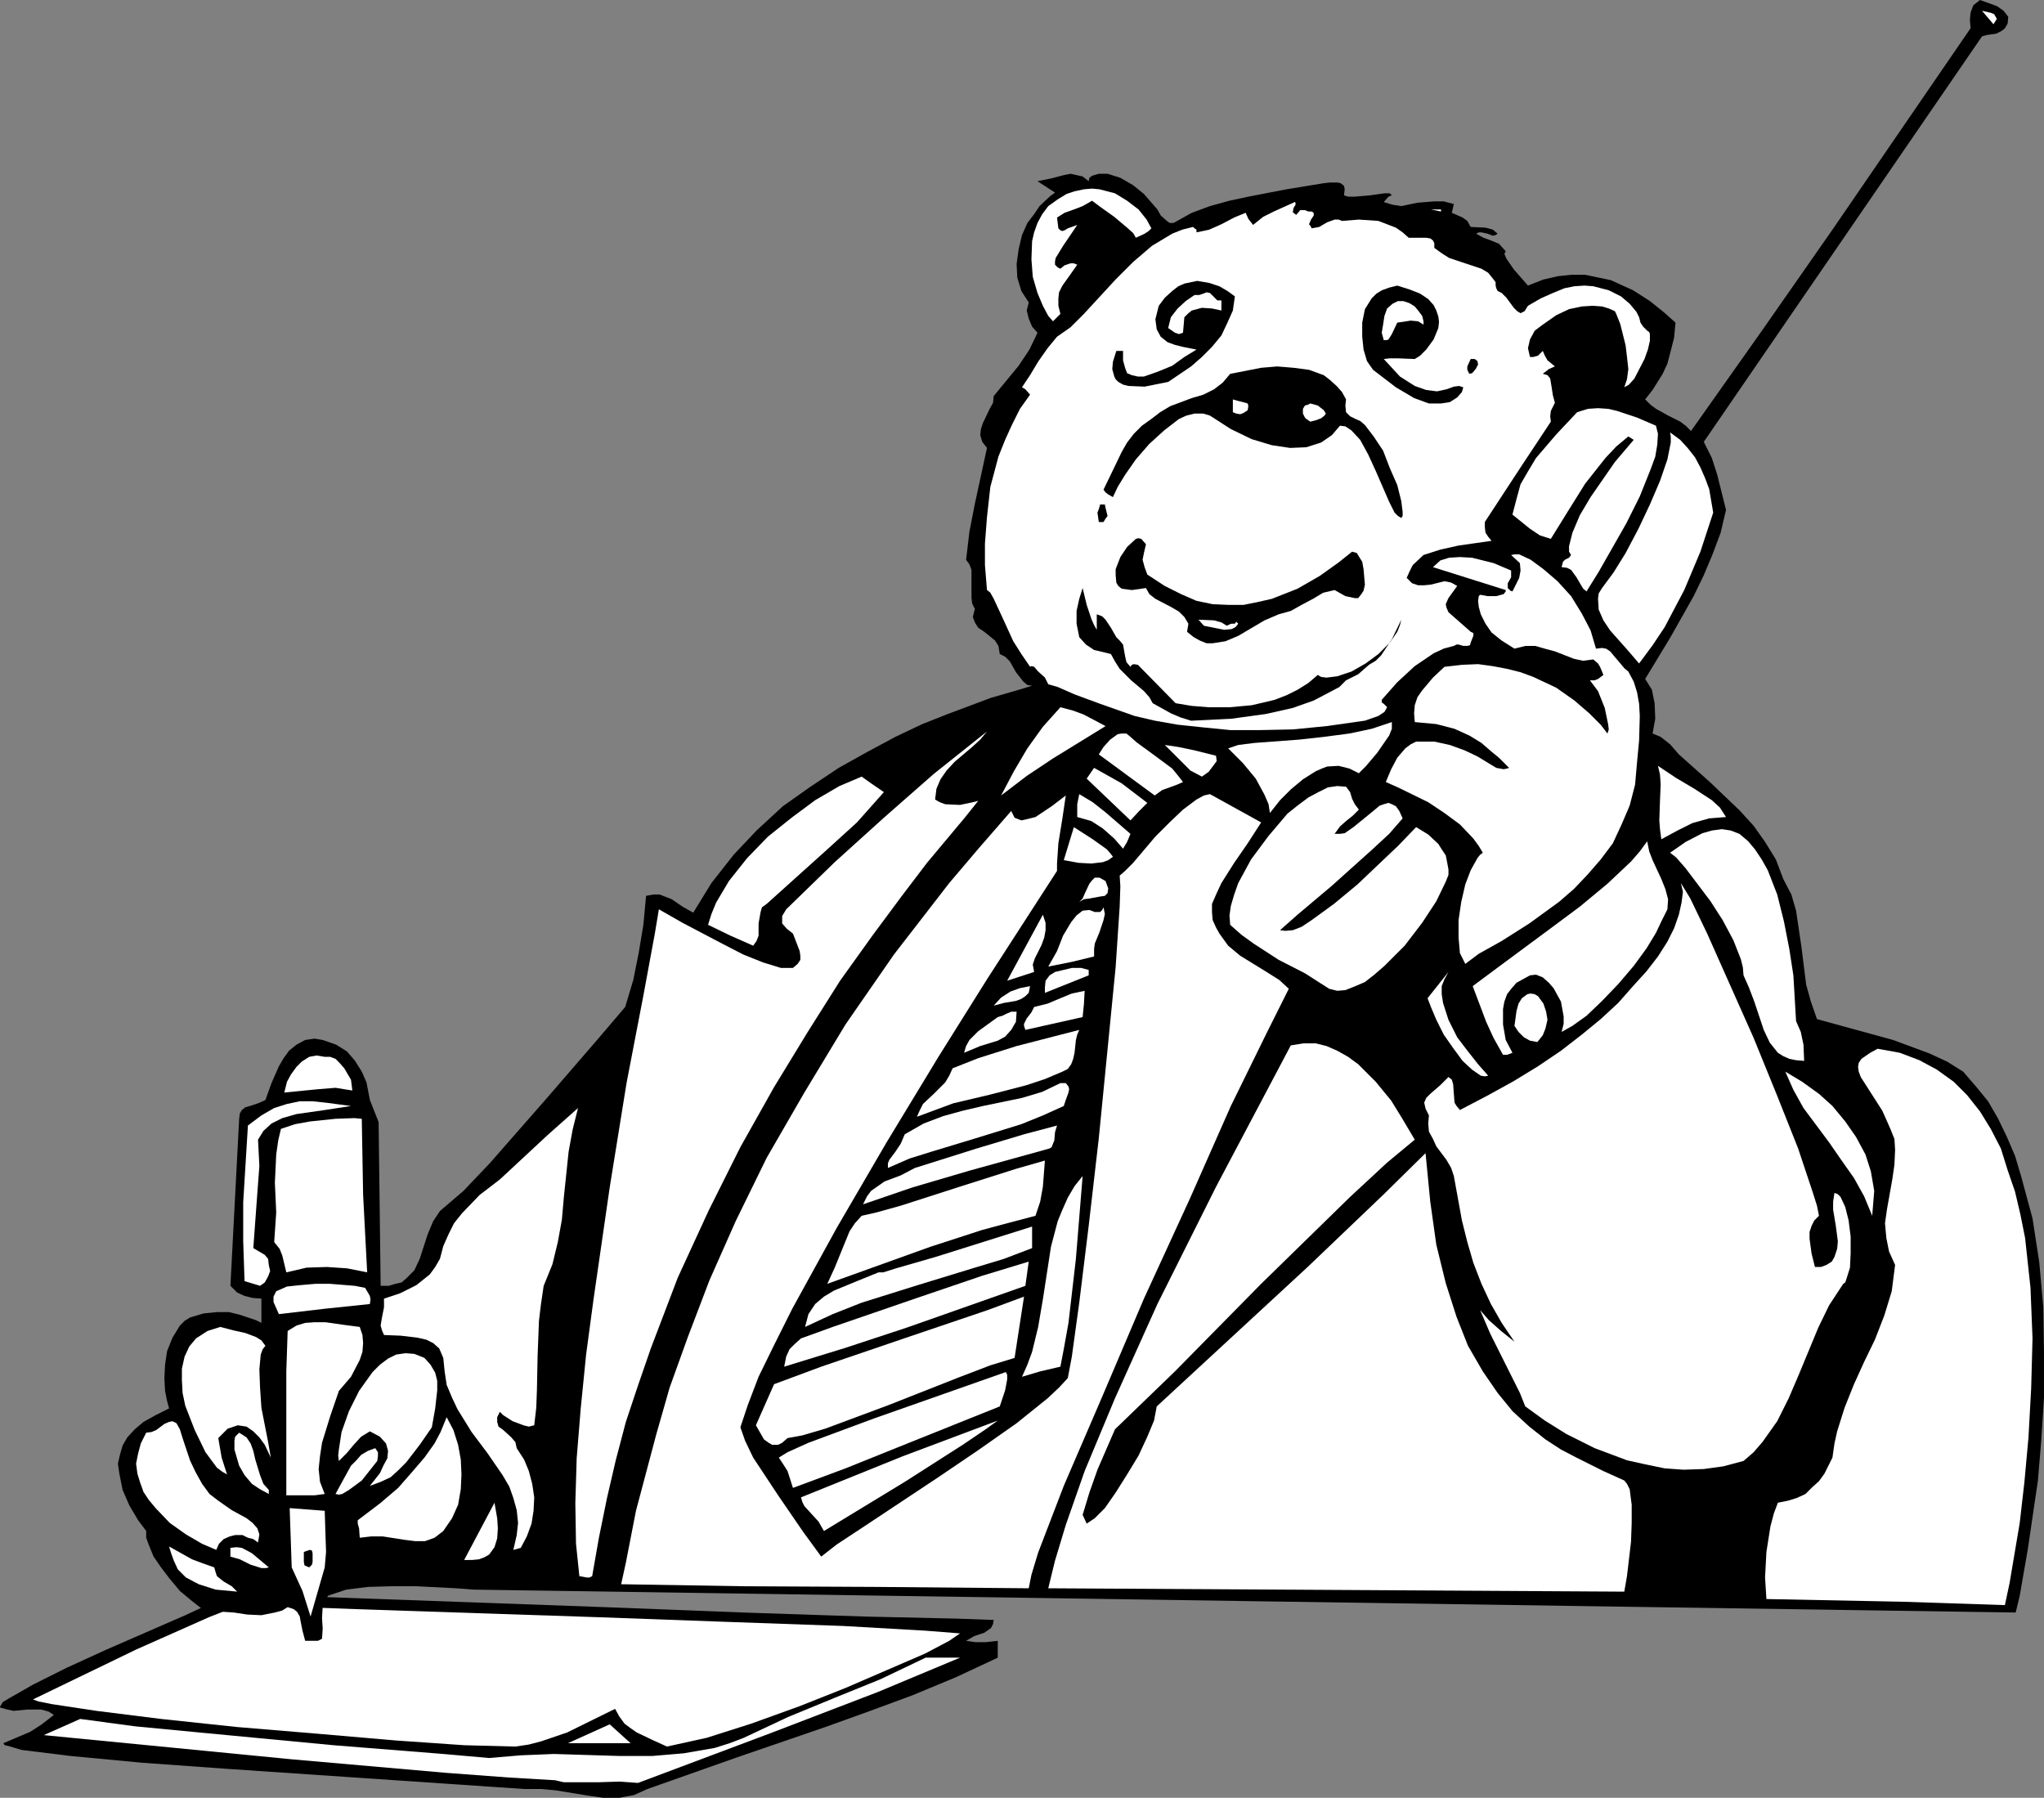 <?xml version="1.0" encoding="UTF-8" standalone="no"?>
<svg
   version="1.0"
   width="129.724mm"
   height="114.09mm"
   id="svg78"
   sodipodi:docname="Business Bear.wmf"
   xmlns:inkscape="http://www.inkscape.org/namespaces/inkscape"
   xmlns:sodipodi="http://sodipodi.sourceforge.net/DTD/sodipodi-0.dtd"
   xmlns="http://www.w3.org/2000/svg"
   xmlns:svg="http://www.w3.org/2000/svg">
  <rect width="100%" height="100%" fill="#808080" stroke="none"/>
  <sodipodi:namedview
     id="namedview78"
     pagecolor="#ffffff"
     bordercolor="#000000"
     borderopacity="0.25"
     inkscape:showpageshadow="2"
     inkscape:pageopacity="0.0"
     inkscape:pagecheckerboard="0"
     inkscape:deskcolor="#d1d1d1"
     inkscape:document-units="mm" />
  <defs
     id="defs1">
    <pattern
       id="WMFhbasepattern"
       patternUnits="userSpaceOnUse"
       width="6"
       height="6"
       x="0"
       y="0" />
  </defs>
  <path
     style="fill:#000000;fill-opacity:1;fill-rule:evenodd;stroke:none"
     d="m 0,409.394 v 0.162 l 1.778,0.485 1.454,0.323 3.394,-0.323 h 3.232 l 1.778,0.485 1.293,0.808 -2.909,2.262 -2.747,1.777 -6.464,2.747 0.323,0.485 0.808,0.162 3.232,0.969 11.797,1.454 17.13,1.616 20.2,1.454 71.427,4.847 h 4.04 l 3.555,0.323 7.918,1.292 3.394,0.485 h 4.04 l 3.394,-0.646 3.232,-1.454 21.493,-7.593 21.17,-7.27 10.342,-3.716 10.504,-3.877 10.504,-4.362 10.019,-4.685 v -4.039 l -2.909,0.323 h -2.424 l -2.262,-0.323 1.939,-1.131 2.424,-0.808 1.616,-1.131 0.485,-0.969 0.162,-0.969 -9.05,-0.323 -21.654,-0.485 -29.25,-0.969 -33.29,-1.292 -89.85,-3.231 -3.878,1.939 -6.949,3.231 -18.907,8.24 -9.534,4.362 -8.08,4.039 -5.656,3.231 -1.616,0.969 z"
     id="path1" />
  <path
     style="fill:#ffffff;fill-opacity:1;fill-rule:evenodd;stroke:none"
     d="m 59.146,384.998 h -0.97 l -1.939,0.485 -6.141,2.423 -17.453,7.755 -24.725,11.955 1.293,0.485 3.232,0.646 10.666,1.616 15.514,1.939 18.261,1.939 19.392,1.616 18.746,1.616 16.322,1.131 12.282,0.323 3.232,-0.485 3.07,-0.808 6.141,-2.1 11.474,-5.655 0.97,1.777 1.293,1.777 1.293,0.969 1.616,1.131 3.717,1.777 3.555,1.616 9.534,-2.1 10.666,-3.393 11.635,-4.201 10.989,-4.362 19.069,-8.24 5.818,-3.07 2.586,-1.777 -8.242,-0.646 -19.715,-1.131 -27.472,-0.969 -31.189,-1.131 -58.176,-1.939 z"
     id="path2" />
  <path
     style="fill:#000000;fill-opacity:1;fill-rule:evenodd;stroke:none"
     d="m 48.965,386.291 -2.909,-2.262 -2.909,-2.423 -2.424,-2.908 -2.101,-2.747 -1.778,-2.585 -1.131,-2.747 -0.646,-1.777 v -1.616 l -1.939,-2.585 -2.101,-3.554 -1.616,-3.716 -0.808,-4.039 -0.323,-2.262 0.485,-2.1 0.646,-2.262 1.131,-1.939 1.778,-1.939 2.101,-1.777 2.909,-1.616 3.232,-1.616 -0.485,-1.777 -0.485,-2.423 -0.162,-3.07 0.162,-3.231 0.485,-3.231 1.293,-3.231 1.778,-2.908 1.131,-1.131 1.293,-0.808 3.232,-0.969 3.232,-0.323 h 2.909 l 2.586,0.646 3.878,1.292 1.293,0.646 v -5.816 l -2.101,-0.162 -1.939,-0.485 -1.778,-0.808 -1.616,-1.616 2.101,-40.067 0.162,-1.292 0.485,-0.808 0.808,-0.646 1.131,-0.323 1.939,-0.646 1.131,-0.485 0.646,-0.323 1.454,-4.039 1.778,-4.039 1.131,-1.939 1.293,-1.777 1.778,-1.454 2.101,-1.131 2.262,-0.323 1.939,0.323 3.232,1.131 2.586,1.616 1.939,2.262 1.616,2.585 1.131,2.585 0.808,4.201 2.101,5.331 0.485,39.259 h 1.939 l 1.616,-0.485 1.454,-0.323 1.131,-0.969 1.939,-1.939 1.293,-2.747 1.939,-5.978 1.293,-3.07 1.616,-2.423 5.656,-4.847 6.302,-6.624 13.736,-15.671 12.282,-14.217 6.464,-7.593 1.939,-6.462 1.293,-6.462 1.131,-6.786 0.646,-6.947 1.778,-0.323 h 1.454 l 2.909,1.131 2.586,1.777 2.586,1.454 4.363,-7.109 5.333,-6.786 5.494,-5.816 6.302,-5.816 6.626,-4.685 6.787,-4.524 6.949,-3.877 6.626,-3.554 6.464,-3.07 6.141,-2.423 10.342,-3.877 7.272,-2.1 2.586,-0.808 -1.131,-0.162 -0.97,-0.808 -1.778,-2.262 -1.454,-2.585 -1.131,-1.131 -1.293,-0.646 -0.323,-1.939 -0.808,-1.292 -2.586,-2.1 -1.454,-0.969 -0.808,-1.292 -0.485,-1.292 0.485,-1.939 -0.646,-1.292 -0.162,-1.454 v -3.393 -3.231 l -0.485,-1.292 -0.808,-1.131 0.808,-6.786 1.293,-6.624 2.909,-13.41 -1.131,-1.454 -0.485,-1.616 0.162,-1.454 0.485,-1.454 1.616,-3.393 0.808,-1.454 0.162,-1.616 5.979,-7.27 2.586,-3.877 1.939,-4.039 -1.293,-1.454 -0.808,-1.939 -0.485,-1.939 0.485,-1.939 -1.778,-2.747 -0.97,-3.231 -0.162,-3.231 0.485,-3.554 0.808,-3.393 1.293,-2.908 1.616,-2.1 1.293,-1.939 2.586,-2.423 1.131,-0.808 -4.202,-2.747 3.232,-0.646 3.07,-0.808 1.616,-0.323 1.454,0.323 1.454,0.323 1.454,1.131 0.162,-0.808 0.646,-0.485 1.616,-0.485 h 2.101 l 3.07,0.969 3.07,1.777 2.586,2.1 2.101,2.423 1.131,1.292 0.808,1.454 1.454,1.292 0.646,0.485 h 0.97 l 4.363,-2.423 4.363,-1.616 4.686,-1.292 4.525,-0.969 9.211,-1.777 8.888,-1.454 1.454,-0.162 h 1.778 l 0.808,0.162 0.808,0.646 0.162,0.808 -0.162,1.454 0.97,0.323 h 1.616 l 3.717,-0.323 3.394,-0.485 h 1.293 l 0.485,0.485 -0.808,0.323 -1.131,1.292 2.101,0.646 2.101,0.323 3.878,-0.808 4.04,-0.323 h 2.262 l 2.424,0.646 -0.485,2.1 2.586,1.131 1.131,0.808 0.808,1.454 3.555,0.162 1.778,0.485 1.131,0.969 -0.485,0.323 -0.646,0.162 -1.293,-0.485 -1.454,-0.323 h -0.646 l -0.646,0.323 1.778,0.969 1.778,0.646 1.939,0.808 1.616,1.777 -0.323,0.646 0.485,1.131 1.778,2.585 3.394,3.877 3.717,-1.454 3.555,-0.808 3.232,-0.323 h 3.232 l 3.07,0.646 3.07,0.646 5.333,2.423 4.04,2.585 3.232,2.585 2.909,2.585 -0.323,3.554 -0.808,3.231 -0.808,3.07 -1.131,2.423 -2.424,3.877 -1.778,2.262 1.293,1.292 1.293,0.969 2.909,1.616 2.909,1.454 1.293,0.969 1.293,1.292 17.13,-24.234 16.806,-24.073 33.128,-48.307 -0.162,-2.1 0.162,-1.616 0.646,-1.777 L 474.942,0 l 4.04,1.454 1.616,1.131 1.131,1.454 -0.162,1.616 -0.646,1.131 -0.808,0.646 -1.293,0.646 -2.262,0.323 -1.131,0.323 -66.741,97.259 1.939,3.877 1.293,4.039 2.101,8.401 -1.293,5.493 -1.939,5.17 -2.101,5.008 -2.424,5.008 -5.656,10.017 -5.979,9.855 1.616,2.585 0.646,3.231 0.162,3.716 -0.646,3.554 1.939,0.808 2.262,1.777 2.101,2.423 7.434,6.624 7.11,6.786 3.394,3.716 2.747,3.877 2.586,4.201 1.778,4.685 1.939,3.716 1.131,3.877 0.646,4.362 0.646,4.362 1.131,9.047 1.131,4.039 1.454,4.201 18.261,5.008 8.726,3.231 4.202,1.939 3.878,2.423 3.07,3.554 2.909,3.554 2.424,4.201 2.101,4.362 1.939,4.524 1.454,4.847 2.747,10.178 1.616,10.501 0.97,10.825 0.162,10.986 v 10.663 l -0.646,10.178 -0.808,9.694 -2.424,16.479 -1.939,11.148 -0.97,4.039 -369.902,-5.493 -4.202,-0.323 -9.534,-0.485 h -5.979 l -5.656,0.162 -5.171,0.646 -4.363,1.454 -0.808,1.292 -0.485,1.292 -0.162,2.747 0.162,2.585 -0.162,2.423 -0.97,0.485 h -1.131 -1.939 l -0.646,-2.423 -0.485,-2.423 -0.162,-0.969 -0.646,-1.131 -0.808,-0.646 -1.454,-0.485 -1.293,0.808 -1.778,0.485 -3.232,0.646 -3.394,-0.162 -3.232,-0.485 z"
     id="path3" />
  <path
     style="fill:#ffffff;fill-opacity:1;fill-rule:evenodd;stroke:none"
     d="m 478.982,4.524 -0.808,1.292 -2.747,-3.231 2.101,0.485 0.808,0.323 z"
     id="path4" />
  <path
     style="fill:#ffffff;fill-opacity:1;fill-rule:evenodd;stroke:none"
     d="m 276.174,54.769 -0.646,0.646 -0.97,0.646 -2.101,0.969 -0.646,-1.131 -1.454,-1.292 -3.07,-2.585 -3.394,-2.423 -1.939,-1.454 -2.262,1.292 -2.101,0.808 -2.262,0.808 -1.778,1.131 0.162,1.292 0.162,1.292 0.485,0.485 0.485,0.162 0.485,-0.162 0.808,-0.485 2.262,-0.808 -3.394,5.008 -1.778,2.908 -0.162,0.808 v 0.808 l 0.646,0.646 0.646,0.323 0.97,-0.808 1.454,-0.485 h 0.808 l 0.808,0.323 -1.939,2.747 -1.616,2.262 -0.808,1.616 -0.162,1.454 v 1.777 l 0.485,1.939 -1.778,1.777 -1.131,-1.292 -1.293,-2.423 -1.293,-3.07 -1.131,-3.877 -0.323,-4.201 0.162,-4.362 0.485,-2.1 0.808,-2.262 1.131,-2.1 1.454,-1.939 2.262,-1.616 2.101,-1.292 1.939,-0.646 2.262,-0.485 1.939,-0.162 1.778,0.162 3.717,0.969 2.909,1.777 2.747,2.1 1.939,2.423 z"
     id="path5" />
  <path
     style="fill:#ffffff;fill-opacity:1;fill-rule:evenodd;stroke:none"
     d="m 310.918,51.538 0.97,-1.131 h 1.131 l 0.808,0.323 h 0.808 l 0.485,0.323 v 0.646 l -0.646,0.969 -0.485,1.131 0.323,0.323 0.323,0.646 1.778,-0.323 1.939,-1.131 1.778,-0.646 h 0.97 l 0.808,0.323 4.04,-0.323 4.686,0.323 2.101,0.808 2.101,0.808 1.616,1.131 1.454,1.292 h 4.202 l 0.97,0.162 0.646,0.485 0.323,0.646 v 1.131 l 1.778,1.292 1.778,1.131 3.878,1.292 3.878,1.292 1.616,0.969 1.293,1.616 0.485,0.646 v 0.808 l 0.162,0.646 0.323,0.646 0.97,0.485 1.131,1.131 1.778,2.423 0.808,0.808 0.808,0.485 0.97,-0.485 0.808,-1.292 3.07,-1.777 2.909,-1.292 2.747,-1.131 2.424,-0.485 2.424,-0.162 2.101,0.162 3.717,0.969 2.909,1.454 2.101,1.777 1.616,1.939 0.646,1.292 0.323,1.292 0.646,0.969 0.97,0.969 0.485,0.323 0.162,0.485 v 1.616 l -0.485,2.1 -0.808,2.262 -2.424,4.685 -1.293,1.454 -1.131,0.646 0.646,-1.939 0.323,-2.423 -0.323,-2.908 -0.323,-2.747 -1.293,-5.17 -0.97,-2.423 -0.323,-0.646 -1.454,-0.646 -1.616,-0.485 -2.262,-0.162 -2.586,0.162 -3.07,0.646 -3.07,1.454 -3.232,2.262 -1.939,1.454 -1.131,2.1 -0.485,2.1 0.485,2.1 h 0.808 l 1.131,-0.323 1.131,-1.131 0.485,1.131 0.646,1.131 1.778,1.454 -1.454,0.646 -1.454,1.131 1.131,0.323 0.646,0.808 0.323,1.939 0.323,2.1 0.485,1.777 -0.97,1.939 -0.162,1.292 0.162,1.292 -7.272,10.986 -8.565,13.086 v 1.292 l 0.162,1.292 0.646,0.969 0.808,0.969 -7.918,1.131 -4.363,0.969 -4.04,1.292 -2.586,2.423 -0.808,1.616 -0.646,1.454 1.293,1.292 1.454,0.485 h 1.454 l 1.616,-0.162 3.232,-0.808 1.616,0.323 1.454,0.808 -2.101,2.908 -0.646,1.454 0.162,0.808 0.485,1.131 5.333,4.685 0.646,0.323 v 0.646 l -0.646,1.616 -0.162,0.646 -0.646,0.162 h -0.97 l -1.131,-0.323 h -0.485 l -0.646,0.323 -2.424,0.646 -2.424,1.131 -4.525,3.07 -4.202,3.877 -3.717,4.201 v 0.646 l 0.485,0.323 0.808,0.808 -0.646,1.131 -1.454,0.969 -3.232,1.131 -9.05,1.292 -8.242,0.808 -7.757,0.162 h -7.272 l -6.464,-0.646 -6.141,-0.646 -5.494,-0.969 -4.848,-1.131 -8.242,-2.908 -6.141,-2.262 -4.04,-1.777 -2.262,-0.646 -0.808,-1.616 -1.616,-1.454 -0.97,-1.131 -0.646,-0.162 -0.323,0.162 -2.101,-3.07 -1.939,-3.07 -2.586,-5.655 -2.101,-4.524 -0.808,-1.454 -0.808,-0.646 -0.485,-5.978 v -5.17 l 0.485,-6.301 0.808,-7.27 1.939,-7.27 1.616,-4.039 1.616,-3.554 1.939,-3.877 2.424,-3.393 -1.131,-1.292 -0.808,-0.485 1.939,-2.908 1.939,-3.231 2.262,-3.231 2.262,-2.747 3.232,-2.262 3.232,-3.231 7.595,-8.24 4.202,-4.201 4.525,-3.877 2.424,-1.454 2.424,-1.454 2.424,-0.969 2.586,-0.646 0.323,0.323 0.485,0.323 v 0.646 l 1.616,-0.323 1.454,-0.323 2.909,-1.292 3.07,-1.616 2.747,-1.131 0.646,1.454 1.131,1.454 2.424,-1.939 2.586,-1.292 5.01,-2.262 0.162,0.162 v 0.485 l -0.485,0.808 -0.162,0.969 0.162,0.162 z"
     id="path6" />
  <path
     style="fill:#ffffff;fill-opacity:1;fill-rule:evenodd;stroke:none"
     d="m 345.662,50.73 -2.424,-0.485 h 2.424 z"
     id="path7" />
  <path
     style="fill:#000000;fill-opacity:1;fill-rule:evenodd;stroke:none"
     d="m 296.212,71.087 -0.485,3.393 -1.293,2.908 -1.454,3.07 -2.262,2.747 -2.424,2.423 -2.586,2.262 -5.494,3.716 -5.656,1.131 -3.878,-0.162 -1.293,-0.323 -1.131,-0.646 -0.646,-0.646 -0.323,-0.646 -0.485,-1.777 0.162,-1.777 0.808,-2.585 h 1.616 v 2.262 l 0.485,1.777 0.485,1.292 1.131,0.485 1.454,0.323 h 1.454 l 3.232,-1.131 3.555,-1.454 2.909,-2.1 2.909,-1.777 -3.232,-0.646 -1.939,-0.485 -1.778,-0.646 -1.616,-1.292 -0.97,-1.777 -0.323,-2.423 0.808,-3.231 1.454,-1.939 1.778,-1.616 1.454,-1.131 1.454,-0.646 3.07,-0.646 2.909,0.485 2.424,0.808 1.939,1.131 z"
     id="path8" />
  <path
     style="fill:#000000;fill-opacity:1;fill-rule:evenodd;stroke:none"
     d="m 339.36,86.112 -4.04,-0.162 h -1.939 l -1.454,0.162 3.878,4.201 3.555,2.262 2.747,0.969 2.586,0.323 2.262,-0.485 1.778,-0.646 1.293,-0.162 0.97,0.323 -0.323,1.131 -1.131,1.292 -1.778,1.131 -2.101,0.323 h -2.909 l -3.555,-1.292 -4.363,-2.585 -5.494,-4.201 -1.454,-2.1 -0.808,-2.747 -0.323,-3.07 v -3.393 l 0.646,-3.231 1.616,-2.585 1.131,-1.131 1.293,-0.808 1.778,-0.646 1.939,-0.485 3.07,0.969 2.424,0.969 1.939,1.292 1.293,1.454 0.646,1.292 0.485,1.454 0.162,1.292 -0.162,1.454 -1.131,2.747 -1.778,2.423 -1.454,1.454 z"
     id="path9" />
  <path
     style="fill:#ffffff;fill-opacity:1;fill-rule:evenodd;stroke:none"
     d="m 292.98,72.056 v 2.423 l -2.262,-0.485 -2.424,-0.162 -2.424,0.646 -0.808,0.646 -0.97,0.969 -0.323,3.716 -0.97,0.323 -0.97,-0.323 -1.616,-1.131 0.323,-1.292 0.323,-1.292 1.616,-2.1 1.939,-1.777 2.101,-1.454 h 1.131 l 0.97,-0.323 0.808,-0.323 0.808,0.162 1.131,1.131 0.646,0.646 z"
     id="path10" />
  <path
     style="fill:#ffffff;fill-opacity:1;fill-rule:evenodd;stroke:none"
     d="m 341.46,77.064 v 0.808 l -1.293,-0.808 -1.778,-0.162 -3.232,0.485 -1.293,2.747 -0.808,1.292 -0.485,0.162 h -0.646 l -0.485,-1.777 0.323,-1.939 0.323,-2.1 0.646,-1.777 1.293,-1.131 1.293,-0.646 h 1.293 l 1.454,0.485 1.293,0.808 0.808,0.969 0.97,1.292 z"
     id="path11" />
  <path
     style="fill:#000000;fill-opacity:1;fill-rule:evenodd;stroke:none"
     d="m 354.065,88.374 -0.646,0.808 -0.323,0.323 -0.646,0.162 -0.485,-0.969 v -0.808 l 0.808,-1.777 h 0.97 l 0.646,0.485 0.162,0.808 z"
     id="path12" />
  <path
     style="fill:#000000;fill-opacity:1;fill-rule:evenodd;stroke:none"
     d="m 322.876,95.805 -0.162,1.454 0.162,1.616 0.97,0.969 1.293,0.646 1.131,0.485 1.131,0.969 2.101,2.747 2.262,3.393 1.616,4.201 1.778,4.039 0.97,3.877 0.323,2.585 v 0.969 l -0.323,0.485 -0.808,-0.485 -0.808,-0.808 -1.293,-2.585 -3.232,-7.432 -1.778,-3.877 -1.939,-3.554 -2.101,-2.262 -1.454,-0.969 -1.293,-0.162 -1.939,2.262 -2.586,1.777 -3.555,1.131 -3.878,0.162 -4.363,-0.646 -4.848,-1.454 -5.01,-2.423 -5.01,-3.231 -1.616,-0.485 h -2.101 l -1.939,0.485 -1.778,0.808 -3.555,2.747 -3.555,3.231 -3.232,3.716 -2.586,3.716 -1.778,2.908 -1.131,2.423 -1.131,-0.646 -0.646,-0.485 -0.485,-0.646 4.363,-9.047 1.293,-2.262 1.616,-2.1 1.939,-1.939 2.262,-1.616 2.101,-1.616 2.424,-1.454 5.171,-1.939 2.747,-0.808 2.586,-1.292 2.101,-1.616 1.778,-2.1 7.434,-1.454 3.878,-0.323 3.878,0.323 3.717,0.485 3.555,1.292 1.454,1.131 1.616,1.454 1.293,1.454 z"
     id="path13" />
  <path
     style="fill:#ffffff;fill-opacity:1;fill-rule:evenodd;stroke:none"
     d="m 299.283,98.39 -0.97,0.646 -0.808,0.323 -0.97,-0.162 -0.808,-0.323 v -3.07 l 1.131,0.323 1.293,0.323 1.131,0.323 0.162,0.646 z"
     id="path14" />
  <path
     style="fill:#ffffff;fill-opacity:1;fill-rule:evenodd;stroke:none"
     d="m 317.544,98.39 0.485,0.808 -0.323,0.485 -0.808,0.646 -1.293,0.485 -1.293,0.323 -0.97,-0.646 -0.323,-0.323 -0.485,-0.969 v -1.131 l 0.485,-0.808 0.646,-0.162 0.646,-0.323 1.778,0.485 z"
     id="path15" />
  <path
     style="fill:#ffffff;fill-opacity:1;fill-rule:evenodd;stroke:none"
     d="m 397.212,102.106 0.485,1.939 -0.162,2.585 -0.485,2.908 -1.131,3.07 -2.586,6.462 -3.232,6.462 -6.626,11.632 -2.909,4.685 -0.808,-0.646 -0.485,-0.808 -1.131,-1.939 -1.293,-1.777 -0.97,-0.485 -1.293,-0.162 0.323,-1.292 0.485,-0.485 0.97,-0.485 0.485,-0.646 -0.485,-0.808 v -1.292 l 0.808,-3.231 1.778,-4.201 2.586,-4.362 5.818,-8.401 4.525,-5.331 -1.293,-0.808 -2.909,2.423 -2.586,2.747 -4.848,6.139 -4.04,6.462 -4.202,6.786 -2.586,-0.808 -2.424,-1.616 -4.202,-3.393 0.97,-3.716 0.97,-3.554 1.778,-3.07 1.939,-3.231 4.848,-5.655 5.01,-5.331 2.586,-0.808 2.424,-0.162 2.424,0.162 2.101,0.485 4.848,1.616 z"
     id="path16" />
  <path
     style="fill:#ffffff;fill-opacity:1;fill-rule:evenodd;stroke:none"
     d="m 410.948,122.947 -3.07,9.371 -3.878,9.209 -4.686,8.886 -2.909,4.362 -3.232,4.362 -3.07,-3.554 -3.878,-4.362 -1.616,-2.423 -1.131,-2.585 -0.162,-2.585 0.162,-1.292 0.808,-1.292 2.747,-3.716 2.909,-4.685 3.07,-5.816 2.747,-5.816 2.424,-5.655 1.778,-5.17 0.808,-4.039 v -1.454 l -0.162,-0.969 2.424,1.777 1.778,1.939 1.778,2.262 1.293,2.423 1.131,2.585 0.97,2.585 z"
     id="path17" />
  <path
     style="fill:#000000;fill-opacity:1;fill-rule:evenodd;stroke:none"
     d="m 265.67,123.755 -0.485,0.646 -0.485,0.808 h -1.131 l -0.323,-2.262 0.323,-0.808 0.323,-1.131 h 1.131 l 0.162,0.808 z"
     id="path18" />
  <path
     style="fill:#000000;fill-opacity:1;fill-rule:evenodd;stroke:none"
     d="m 274.881,130.541 -0.485,2.1 -0.323,1.616 0.485,1.777 0.646,1.777 4.202,2.747 3.878,1.939 3.717,1.616 3.878,0.808 3.717,0.162 h 3.717 l 3.232,-0.646 3.555,-0.808 6.141,-2.423 5.333,-3.07 4.525,-3.231 3.232,-2.585 1.131,0.323 0.485,0.808 0.808,1.292 0.323,1.777 0.323,3.716 -0.323,1.454 -0.646,0.969 -0.646,0.808 h -0.808 l -2.262,-0.485 -2.586,-1.454 -2.747,0.646 -2.424,1.454 -2.747,1.454 -2.586,1.454 -2.909,0.808 -3.394,1.454 -6.302,3.716 -3.07,1.292 -3.07,0.485 h -1.454 l -1.616,-0.646 -1.454,-0.808 -1.616,-1.292 0.323,-1.939 -0.97,-1.616 -1.293,-1.292 -1.939,-1.131 -3.717,-1.939 -1.454,-1.131 -0.808,-1.454 -1.131,0.162 -2.262,0.323 -2.424,-0.323 -0.808,-0.646 -0.485,-0.808 -0.162,-1.777 v -1.454 l 1.131,-2.908 1.616,-2.423 2.101,-1.939 0.646,-0.162 0.646,0.162 z"
     id="path19" />
  <path
     style="fill:#ffffff;fill-opacity:1;fill-rule:evenodd;stroke:none"
     d="m 382.83,155.583 1.454,-0.162 0.97,0.162 0.97,0.646 0.808,0.969 1.778,2.1 0.808,0.969 0.97,0.808 1.293,2.423 0.808,2.585 0.485,2.747 0.162,2.908 -0.162,5.816 -0.485,5.17 -0.485,5.493 -1.293,5.008 -1.939,4.524 -2.101,4.524 -2.909,3.877 -3.232,3.716 -3.232,3.393 -3.555,3.07 -7.11,5.17 -6.626,4.201 -5.494,3.07 -3.232,2.423 -0.646,-1.292 -0.646,-1.292 -0.323,-3.716 v -4.201 l 0.646,-4.362 0.97,-4.201 1.293,-3.393 1.616,-2.908 0.646,-0.808 0.646,-0.485 -0.97,-1.616 -1.293,-1.777 -3.232,-3.393 -3.717,-2.747 -3.878,-2.585 -7.272,-3.554 -2.909,-1.292 1.293,-3.07 1.454,-2.747 1.939,-2.262 1.293,-0.969 1.293,-0.646 h 4.363 l 3.717,0.808 3.555,1.292 3.07,1.454 4.525,2.747 1.778,0.323 0.808,-0.162 0.485,-0.162 -2.424,-2.423 -1.778,-1.454 -2.424,-2.1 -2.909,-1.777 -3.555,-1.616 -4.363,-1.131 -5.171,-0.485 -0.162,-2.1 0.162,-1.939 0.646,-1.939 1.131,-1.616 2.586,-3.07 2.747,-2.585 4.202,-0.485 3.878,-0.162 3.555,0.485 3.394,0.646 3.232,0.808 3.07,1.131 5.494,2.585 4.363,3.07 3.555,3.07 2.747,2.747 1.616,2.1 0.323,-0.969 -0.162,-1.292 -0.808,-3.877 -1.616,-4.039 -1.939,-2.585 h 1.131 l 0.808,-0.323 1.293,-0.969 -0.323,-0.808 -0.485,-1.131 -0.485,-0.808 -1.131,-0.969 -2.424,0.323 -2.262,-0.485 -4.525,-1.777 -2.424,-0.646 -2.262,-0.646 h -2.424 l -2.586,0.646 -3.07,-1.939 -2.424,-1.939 -1.454,-2.1 -1.131,-2.262 -0.485,-1.777 -0.162,-1.454 0.162,-1.131 0.323,-0.323 1.778,0.323 h 2.101 l 1.778,-0.485 0.485,-0.646 v -0.323 l -17.453,-5.493 1.778,-1.616 2.101,-0.646 2.586,-0.162 2.909,0.162 5.171,1.292 4.202,1.777 v 1.616 l -0.808,1.454 v 1.131 l 0.646,0.646 0.485,0.162 1.616,-3.231 0.323,-1.777 -0.162,-1.777 -2.101,-1.939 0.808,-0.162 h 1.131 l 2.747,1.292 3.07,2.262 3.394,2.908 3.232,3.554 2.586,4.201 2.101,4.039 z"
     id="path20" />
  <path
     style="fill:#000000;fill-opacity:1;fill-rule:evenodd;stroke:none"
     d="m 263.084,151.059 v -3.716 l 1.293,0.485 0.808,0.808 1.293,1.939 1.293,2.262 0.808,0.808 0.808,0.969 0.485,2.747 0.323,1.454 0.97,1.131 0.323,-0.485 0.485,-0.162 0.97,0.162 9.05,9.209 3.878,0.646 4.04,0.323 h 5.01 l 5.333,-0.485 5.494,-1.292 2.909,-1.131 2.586,-1.292 2.586,-1.616 2.262,-1.939 0.808,0.485 1.293,0.162 2.586,-0.323 3.394,-1.131 3.394,-1.939 3.07,-2.262 2.747,-2.747 1.778,-2.585 0.646,-1.616 0.323,-1.292 -2.262,4.685 -2.586,3.877 -1.293,1.292 -1.616,0.969 -2.586,2.262 -2.909,1.454 -1.616,1.616 -2.747,1.454 -3.394,1.777 -5.01,1.777 -6.464,1.454 -8.242,1.131 -9.696,0.485 -2.586,-0.808 -2.262,-0.969 -4.363,-2.423 -0.808,-1.454 -1.293,-1.454 -3.07,-2.585 -2.747,-2.747 -1.131,-1.777 -0.97,-1.777 -1.939,-0.485 -2.101,-0.485 -1.939,-1.292 -1.616,-1.777 -0.646,-3.231 v -3.07 l 0.646,-2.908 0.808,-2.585 0.97,4.039 1.131,3.393 0.646,1.454 z"
     id="path21" />
  <path
     style="fill:#ffffff;fill-opacity:1;fill-rule:evenodd;stroke:none"
     d="m 294.273,150.09 0.646,-0.323 0.485,-0.162 h 0.808 l 0.323,-0.485 0.485,0.485 -0.646,0.808 -0.97,0.485 -1.778,0.162 -4.848,-0.969 -1.293,-1.454 3.717,0.162 1.778,0.485 z"
     id="path22" />
  <path
     style="fill:#ffffff;fill-opacity:1;fill-rule:evenodd;stroke:none"
     d="m 265.185,174.162 -12.605,7.755 -6.302,4.201 -6.141,4.685 3.07,-5.816 3.232,-5.493 3.717,-5.17 4.202,-4.685 3.07,0.808 2.586,0.969 z"
     id="path23" />
  <path
     style="fill:#ffffff;fill-opacity:1;fill-rule:evenodd;stroke:none"
     d="m 325.947,185.471 -2.262,-1.131 -2.586,-0.646 -2.747,0.162 -1.293,0.485 -1.454,0.646 -3.07,1.939 -2.909,2.423 -2.586,2.585 -2.424,3.07 -0.323,-2.1 -0.97,-2.262 -2.101,-3.877 -3.07,-3.716 -3.555,-3.554 2.424,-0.808 3.878,-0.485 10.827,-0.808 5.818,-0.646 6.141,-0.808 5.333,-1.131 4.848,-1.616 v 1.616 l -0.646,1.616 -2.909,4.201 -2.747,3.231 z"
     id="path24" />
  <path
     style="fill:#ffffff;fill-opacity:1;fill-rule:evenodd;stroke:none"
     d="m 224.301,191.772 1.131,0.646 1.293,0.485 3.555,0.162 3.07,-0.646 1.293,-0.323 -3.232,4.039 -9.05,10.825 -6.141,8.078 -6.949,9.37 -7.757,10.825 -7.757,12.279 -8.08,13.248 -8.08,14.379 -7.595,15.187 -7.434,16.156 -6.464,16.964 -3.07,8.886 -2.909,8.724 -2.424,9.209 -2.101,9.047 -1.939,9.532 -1.616,9.209 -0.646,0.323 h -0.646 l -1.778,-0.323 -0.808,-7.755 -0.162,-9.694 0.323,-10.825 0.97,-11.955 1.293,-12.925 1.778,-13.248 3.878,-26.819 4.04,-25.042 4.04,-21.003 2.747,-14.864 0.97,-5.816 5.656,3.231 9.534,5.008 5.01,2.585 4.848,1.939 4.202,1.292 h 1.616 1.293 l 1.131,-0.969 0.646,-0.969 v -0.969 l -0.162,-1.131 -1.616,-4.201 -1.454,-1.131 -1.131,-1.292 v -1.777 l 0.97,-1.616 11.635,-11.309 11.797,-10.663 11.958,-10.501 12.766,-10.178 -1.616,1.939 -1.939,1.777 -4.202,3.554 -1.939,2.1 -1.454,2.1 -0.97,2.262 z"
     id="path25" />
  <path
     style="fill:#ffffff;fill-opacity:1;fill-rule:evenodd;stroke:none"
     d="m 283.769,187.572 -1.454,0.646 -1.778,0.646 -1.778,0.646 -1.778,1.292 -13.413,-9.855 1.131,-1.777 1.616,-1.777 1.778,-1.292 0.97,-0.162 h 1.131 l 0.97,0.808 1.454,1.292 4.202,3.07 4.363,3.231 1.454,1.777 z"
     id="path26" />
  <path
     style="fill:#ffffff;fill-opacity:1;fill-rule:evenodd;stroke:none"
     d="m 291.688,181.271 0.162,1.292 -0.97,1.292 -0.97,1.292 -1.616,1.131 -2.747,-1.454 -2.262,-2.262 -3.878,-3.877 3.232,0.485 3.878,0.808 z"
     id="path27" />
  <path
     style="fill:#ffffff;fill-opacity:1;fill-rule:evenodd;stroke:none"
     d="m 414.019,195.973 -4.04,0.323 -4.04,1.131 -3.555,1.777 -3.878,2.1 -0.323,-2.423 -0.162,-2.1 0.162,-4.685 0.162,-4.039 -0.162,-2.262 -0.485,-2.1 4.363,2.908 4.363,2.585 4.202,2.747 1.939,1.777 z"
     id="path28" />
  <path
     style="fill:#ffffff;fill-opacity:1;fill-rule:evenodd;stroke:none"
     d="m 275.204,192.58 -1.939,1.939 -2.101,2.262 -10.504,-10.017 1.778,-2.585 6.626,3.716 z"
     id="path29" />
  <path
     style="fill:#ffffff;fill-opacity:1;fill-rule:evenodd;stroke:none"
     d="m 212.019,189.995 -6.464,7.27 -7.11,6.462 -14.544,13.086 -1.131,0.808 -0.323,1.131 -0.485,2.747 v 2.908 l -0.485,1.292 -0.808,1.131 -5.494,-2.423 -5.333,-2.585 0.808,-2.585 1.131,-2.747 3.07,-5.17 4.363,-5.493 5.01,-5.17 5.656,-4.524 5.656,-4.201 5.818,-3.393 5.333,-2.262 2.262,1.616 z"
     id="path30" />
  <path
     style="fill:#ffffff;fill-opacity:1;fill-rule:evenodd;stroke:none"
     d="m 271.164,200.012 -0.808,1.939 -0.97,1.616 -2.101,-2.423 -2.747,-2.423 -2.747,-1.777 -3.394,-0.969 v -3.07 l 0.485,-2.423 3.232,1.939 3.07,2.423 z"
     id="path31" />
  <path
     style="fill:#ffffff;fill-opacity:1;fill-rule:evenodd;stroke:none"
     d="m 302.515,197.265 -3.232,5.008 -3.232,4.685 -3.07,4.847 -1.131,2.423 -1.131,2.585 v 1.939 l 0.162,1.939 0.808,1.777 0.808,1.454 2.101,2.908 2.909,2.423 6.302,3.877 3.07,1.939 2.262,2.1 -5.333,10.663 -8.565,17.449 -9.858,22.295 -10.989,23.911 -10.181,23.911 -9.05,21.003 -6.141,15.994 -1.616,5.332 -0.646,3.231 -36.522,-0.323 -31.997,-0.162 -29.25,-0.485 1.131,-5.17 2.424,-12.44 4.848,-18.256 3.232,-11.309 4.363,-12.117 5.171,-13.571 6.302,-14.217 7.434,-15.187 9.05,-15.671 9.858,-16.318 11.635,-16.802 13.251,-17.125 7.272,-8.563 7.595,-8.724 0.808,1.616 1.616,0.646 1.454,-0.323 1.939,-0.485 3.878,-2.585 3.394,-2.585 -0.808,5.493 -0.97,5.978 -0.323,4.847 v 1.777 l -16.806,26.011 -11.635,18.579 -12.443,20.518 -11.958,20.518 -10.666,19.387 -4.363,8.724 -3.717,7.593 -2.586,6.786 -1.778,5.331 1.131,3.231 1.939,4.039 5.979,9.047 5.979,8.724 4.363,5.978 3.717,-2.908 6.626,-4.362 17.776,-11.794 9.534,-6.462 9.211,-6.462 7.434,-5.978 2.747,-2.585 2.101,-2.262 0.97,-5.17 1.778,-12.925 2.262,-18.418 2.424,-21.003 4.04,-41.036 0.97,-14.54 0.162,-4.847 -0.162,-2.585 1.293,-1.131 1.939,-1.939 5.333,-6.301 3.394,-3.393 3.232,-3.07 3.232,-2.423 1.778,-0.969 1.454,-0.323 z"
     id="path32" />
  <path
     style="fill:#ffffff;fill-opacity:1;fill-rule:evenodd;stroke:none"
     d="m 266.963,205.505 -1.131,0.808 -1.293,0.485 -2.747,0.323 -3.07,-0.162 -3.555,-0.646 2.424,-7.916 4.525,2.908 3.394,2.423 0.97,1.131 z"
     id="path33" />
  <path
     style="fill:#ffffff;fill-opacity:1;fill-rule:evenodd;stroke:none"
     d="m 430.825,244.926 1.131,2.585 0.646,3.07 0.162,3.877 -1.939,-0.162 -1.616,-0.323 -1.454,-0.646 -1.293,-0.808 -1.939,-2.423 -1.454,-3.07 -2.262,-6.786 -1.293,-3.393 -1.293,-2.908 -0.162,-1.939 -0.485,-1.939 -1.778,-4.524 -2.586,-4.847 -2.909,-4.524 -5.979,-7.916 -2.262,-2.585 -1.454,-1.131 3.717,-2.585 4.04,-2.1 2.262,-0.646 2.424,-0.323 2.101,0.323 2.101,0.808 2.101,1.777 1.616,1.939 1.616,2.423 1.454,2.585 2.262,5.816 1.616,6.462 1.293,6.624 0.97,6.301 z"
     id="path34" />
  <path
     style="fill:#ffffff;fill-opacity:1;fill-rule:evenodd;stroke:none"
     d="m 398.505,221.015 -1.293,2.747 -2.262,3.716 -3.07,4.201 -3.717,4.362 -3.878,4.039 -3.717,3.554 -3.394,2.423 -2.586,1.454 0.485,-1.939 v -1.777 l -0.646,-3.554 -1.778,-3.231 -1.131,-1.292 -1.454,-1.292 -1.616,-0.646 -1.454,0.162 -3.232,1.777 -1.131,1.292 -1.131,1.454 -0.646,1.777 -0.323,1.777 v 3.716 l 0.646,3.716 1.616,3.07 -1.293,0.485 h -0.97 l -2.262,-4.039 -1.778,-3.877 -3.232,-8.563 6.302,-4.685 12.443,-9.209 6.949,-5.17 6.626,-5.493 5.656,-5.332 2.101,-2.423 1.778,-2.423 0.485,2.423 0.808,2.1 2.101,4.524 0.97,2.423 0.646,2.423 -0.162,2.423 z"
     id="path35" />
  <path
     style="fill:#ffffff;fill-opacity:1;fill-rule:evenodd;stroke:none"
     d="m 265.185,211.321 0.646,1.777 -0.162,1.131 -0.646,0.646 -1.131,0.162 -2.586,0.485 -1.293,0.162 -1.131,0.646 0.808,-0.808 0.485,-1.131 1.131,-2.423 0.646,-0.808 0.646,-0.646 h 1.131 z"
     id="path36" />
  <path
     style="fill:#ffffff;fill-opacity:1;fill-rule:evenodd;stroke:none"
     d="m 436.32,291.617 -1.131,1.131 -0.646,1.292 -0.485,1.454 v 1.616 l 0.485,3.554 0.808,3.231 h 1.454 l 1.293,-0.485 1.293,-0.808 0.646,-1.131 0.646,-1.939 0.162,-1.777 -0.485,-3.716 -0.646,-3.877 v -1.939 l 0.323,-2.1 0.808,0.323 0.646,0.646 1.131,2.423 0.808,3.231 0.485,3.877 v 4.039 l -0.162,3.393 -0.808,2.585 -0.323,0.969 -0.485,0.323 -3.394,5.17 -2.586,5.331 -4.686,11.309 -2.424,5.655 -2.747,5.493 -3.555,5.008 -2.101,2.423 -2.424,2.1 -4.848,1.292 -4.686,0.646 -4.848,0.162 -4.525,-0.323 -4.686,-0.969 -4.363,-0.969 -7.757,-2.908 -6.787,-3.393 -5.171,-3.231 -4.686,-3.393 -1.293,-3.231 -3.394,-6.786 -3.717,-7.432 -2.424,-5.655 2.101,2.423 2.909,2.585 3.232,2.585 -3.07,-4.524 -2.586,-4.524 -2.262,-4.847 -1.939,-5.008 -1.454,-5.008 -1.293,-5.17 -1.939,-10.663 -0.646,-1.939 -1.131,-1.939 -2.424,-3.231 -0.808,-1.777 -0.97,-1.777 -0.162,-1.939 0.162,-1.939 -0.808,-1.616 -0.323,-1.454 0.485,-1.131 0.97,-0.969 2.424,-2.1 0.97,-0.969 0.97,-0.969 0.808,0.646 0.323,1.131 0.162,2.262 0.162,2.1 0.485,0.808 0.808,0.969 6.787,-3.554 6.141,-3.393 5.818,-3.554 5.494,-3.716 5.01,-3.877 4.525,-3.716 4.202,-3.877 3.555,-4.039 3.232,-3.554 2.747,-3.554 2.262,-3.554 1.616,-3.231 1.131,-3.231 0.646,-2.908 0.323,-2.585 -0.485,-2.1 2.262,3.716 4.04,8.401 11.15,25.042 5.656,13.894 5.01,12.602 3.394,10.178 1.131,3.554 z"
     id="path37" />
  <path
     style="fill:#ffffff;fill-opacity:1;fill-rule:evenodd;stroke:none"
     d="m 262.438,229.416 -5.333,1.292 -5.656,1.131 2.101,-3.716 1.454,-3.716 1.939,-3.231 1.293,-1.616 1.454,-1.131 1.616,-0.162 1.293,0.485 h 1.293 l 0.485,-0.485 0.323,-0.646 0.323,1.616 -0.323,1.454 -0.97,2.908 -1.131,2.747 -0.162,1.292 z"
     id="path38" />
  <path
     style="fill:#ffffff;fill-opacity:1;fill-rule:evenodd;stroke:none"
     d="m 248.056,233.132 -6.464,2.1 8.565,-15.833 0.646,1.939 v 1.777 l -0.323,1.777 -0.646,1.777 -1.616,3.231 -0.485,1.454 z"
     id="path39" />
  <path
     style="fill:#ffffff;fill-opacity:1;fill-rule:evenodd;stroke:none"
     d="m 261.145,233.94 -10.504,4.201 v -1.292 l 0.162,-1.616 0.97,-1.292 1.293,-0.808 4.04,-0.969 h 2.262 l 1.778,0.485 z"
     id="path40" />
  <path
     style="fill:#ffffff;fill-opacity:1;fill-rule:evenodd;stroke:none"
     d="m 356.974,258.012 -0.808,0.162 -0.97,-0.162 -2.101,-1.454 -2.262,-2.1 -2.262,-3.07 -2.262,-3.231 -1.778,-3.554 -1.293,-3.07 -0.808,-2.1 5.01,-6.301 -0.97,1.777 -0.646,1.616 v 1.939 l 0.323,2.1 1.293,4.039 2.101,4.201 2.586,3.393 2.424,3.07 z"
     id="path41" />
  <path
     style="fill:#ffffff;fill-opacity:1;fill-rule:evenodd;stroke:none"
     d="m 247.086,236.524 -0.323,1.616 -0.808,0.808 -0.97,0.646 -1.293,0.485 -2.909,0.485 -2.424,0.646 1.778,-1.939 2.262,-1.454 2.262,-0.808 z"
     id="path42" />
  <path
     style="fill:#ffffff;fill-opacity:1;fill-rule:evenodd;stroke:none"
     d="m 259.691,243.956 -13.736,3.07 -0.323,-0.969 v -0.485 l 0.646,-1.292 1.131,-1.454 0.646,-1.292 3.232,-0.808 3.07,-1.292 2.747,-1.131 3.07,-0.646 -0.162,3.07 z"
     id="path43" />
  <path
     style="fill:#ffffff;fill-opacity:1;fill-rule:evenodd;stroke:none"
     d="m 370.872,242.664 0.323,1.939 -0.485,2.1 -0.646,1.616 -1.293,1.616 -1.778,-0.323 -1.454,-0.808 -1.293,-1.292 -0.97,-1.454 0.485,-3.554 0.485,-1.777 0.808,-1.292 1.293,-0.969 0.808,-0.162 0.97,0.162 0.808,0.485 1.293,1.777 z"
     id="path44" />
  <path
     style="fill:#ffffff;fill-opacity:1;fill-rule:evenodd;stroke:none"
     d="m 243.854,242.664 -0.162,2.423 -1.131,1.939 -1.454,1.616 -1.778,0.969 -4.202,1.292 -3.878,1.616 0.485,-1.616 0.808,-1.454 2.101,-2.1 4.686,-3.393 1.131,-0.323 0.97,-0.485 1.131,-0.485 z"
     id="path45" />
  <path
     style="fill:#ffffff;fill-opacity:1;fill-rule:evenodd;stroke:none"
     d="m 254.843,257.043 -4.202,1.777 -4.363,1.454 -8.726,2.262 -8.888,2.1 -4.363,1.616 -4.363,1.616 0.646,-1.454 0.808,-1.616 2.586,-2.423 2.747,-2.747 0.97,-1.616 0.808,-1.777 6.141,-2.423 9.211,-2.908 15.029,-3.877 -0.485,1.131 -0.323,1.292 -0.323,3.07 -0.323,1.454 -0.485,1.292 -0.808,1.131 z"
     id="path46" />
  <path
     style="fill:#ffffff;fill-opacity:1;fill-rule:evenodd;stroke:none"
     d="m 339.36,273.36 -6.626,5.493 -8.888,8.24 -21.331,20.841 -20.685,21.003 -14.382,13.894 -4.202,9.694 -1.939,5.493 -1.616,5.332 0.97,2.1 1.939,-1.292 2.424,-2.423 2.586,-3.716 2.747,-4.362 2.747,-4.524 2.101,-4.524 1.616,-3.877 0.646,-3.393 36.198,-33.443 18.099,-17.287 10.181,-10.017 1.131,11.632 1.454,10.34 2.262,9.209 2.586,8.078 2.747,6.947 3.555,6.139 3.555,5.17 3.555,4.362 4.04,3.716 3.878,3.07 3.717,2.423 3.717,1.939 6.464,3.231 5.01,2.262 0.646,0.808 0.646,1.292 0.485,3.716 v 4.362 l -0.162,4.524 -0.97,8.24 -0.646,3.716 -138.168,-0.808 1.616,-6.624 2.586,-8.563 4.525,-12.925 7.272,-17.449 10.181,-22.618 14.059,-28.112 17.938,-33.928 3.07,-0.485 h 2.909 l 2.586,0.646 2.586,1.131 2.586,1.454 2.424,1.777 4.202,4.201 3.717,4.524 2.586,4.201 z"
     id="path47" />
  <path
     style="fill:#ffffff;fill-opacity:1;fill-rule:evenodd;stroke:none"
     d="m 84.517,261.566 -4.04,-0.646 -4.04,0.323 -8.242,0.808 0.646,-2.585 0.97,-1.777 1.293,-1.777 1.293,-1.292 1.778,-1.131 1.778,-0.323 1.939,0.323 h 1.293 l 1.293,0.485 0.97,0.969 1.131,1.292 1.616,2.747 z"
     id="path48" />
  <path
     style="fill:#ffffff;fill-opacity:1;fill-rule:evenodd;stroke:none"
     d="m 449.571,285.639 -0.485,5.978 -1.939,-4.685 -2.424,-4.362 -3.07,-4.362 -2.909,-4.201 -6.141,-8.24 -2.424,-4.362 -1.939,-4.362 4.04,2.423 4.04,2.908 3.232,2.908 3.07,3.716 2.586,3.716 2.262,4.201 1.293,4.039 z"
     id="path49" />
  <path
     style="fill:#ffffff;fill-opacity:1;fill-rule:evenodd;stroke:none"
     d="m 255.166,265.282 -5.01,2.262 -5.171,2.1 -10.989,3.393 -10.666,3.231 -5.171,1.616 -5.171,2.262 v -1.131 l 0.323,-0.808 1.454,-1.939 1.293,-1.939 0.97,-2.262 4.525,-2.585 4.686,-1.777 4.686,-1.292 4.848,-1.131 9.373,-1.939 4.848,-1.454 4.363,-2.1 h 1.293 l 0.646,0.808 0.162,0.646 -0.162,0.808 -0.646,1.777 z"
     id="path50" />
  <path
     style="fill:#ffffff;fill-opacity:1;fill-rule:evenodd;stroke:none"
     d="m 84.194,265.282 -6.302,0.969 -6.787,0.969 -3.394,0.969 -2.586,1.292 -1.939,1.777 -1.293,2.1 0.323,6.301 -0.485,6.462 -0.97,13.248 2.747,1.616 0.808,0.969 0.162,1.454 0.323,1.454 -0.485,1.292 -0.808,1.454 -1.131,0.808 -3.717,-1.131 -0.323,-9.532 v -9.371 l 1.131,-18.418 3.232,-2.423 3.07,-1.777 3.07,-0.969 3.07,-0.646 h 3.07 l 3.07,0.323 z"
     id="path51" />
  <path
     style="fill:#ffffff;fill-opacity:1;fill-rule:evenodd;stroke:none"
     d="m 138.653,265.767 -1.293,5.17 -0.97,5.332 -1.131,10.825 -0.485,5.493 -0.97,5.332 -1.293,5.331 -2.101,5.17 -0.646,4.362 -0.485,4.039 -0.323,8.401 -0.162,8.078 -0.162,4.362 -0.485,4.201 -1.293,0.323 -1.293,-0.323 -2.586,-0.969 -2.262,-1.454 -0.808,-0.808 -0.646,1.292 v 1.131 l 0.323,1.131 1.131,0.808 1.939,1.777 0.97,1.131 0.323,1.454 1.778,2.747 1.131,2.747 0.808,3.07 0.485,3.231 -0.162,3.231 -0.485,3.07 -1.131,3.07 -1.454,2.747 -1.778,0.485 0.808,-3.554 0.323,-2.908 -0.323,-3.07 -0.808,-2.908 -0.97,-2.747 -1.616,-2.747 -3.555,-5.17 -3.878,-5.17 -3.394,-5.493 -1.293,-2.747 -1.293,-3.07 -0.485,-3.231 -0.323,-3.231 -0.97,-2.262 -1.454,-1.292 -1.616,-0.808 -2.101,-0.485 -4.04,-0.485 -4.04,-0.162 -0.485,-1.131 -0.323,-1.131 0.323,-1.939 0.485,-2.423 v -2.1 l 3.878,-1.292 3.878,-1.939 1.616,-1.292 1.616,-1.292 1.293,-1.777 1.131,-1.939 0.808,-3.07 1.293,-2.908 1.293,-2.585 1.939,-2.423 4.202,-4.362 4.848,-3.716 11.474,-10.663 z"
     id="path52" />
  <path
     style="fill:#ffffff;fill-opacity:1;fill-rule:evenodd;stroke:none"
     d="m 86.779,268.352 0.323,18.256 0.97,18.579 -4.848,-0.969 -4.848,-0.323 -4.848,0.162 -4.848,1.131 -0.97,-4.039 -0.646,-1.616 -1.293,-1.616 0.485,-7.109 -0.323,-7.109 0.323,-6.786 0.485,-3.393 0.646,-2.747 3.394,-1.131 3.555,-0.646 6.141,-0.646 4.525,-0.162 z"
     id="path53" />
  <path
     style="fill:#ffffff;fill-opacity:1;fill-rule:evenodd;stroke:none"
     d="m 253.55,269.967 -0.485,1.616 -0.162,1.939 -0.646,1.616 -0.485,0.323 -1.131,0.323 -18.099,5.008 -13.736,4.039 -11.797,4.039 0.97,-1.939 0.97,-1.292 1.616,-1.131 1.616,-1.131 3.878,-1.454 3.394,-1.777 14.867,-4.685 11.312,-3.393 z"
     id="path54" />
  <path
     style="fill:#ffffff;fill-opacity:1;fill-rule:evenodd;stroke:none"
     d="m 250.641,278.369 -0.485,6.301 -0.646,3.554 -1.131,3.393 -6.141,1.616 -6.626,1.777 -12.443,4.039 -24.725,8.886 1.778,-3.877 1.778,-4.362 1.778,-4.362 1.293,-1.939 1.616,-1.777 3.555,-0.808 5.818,-1.616 14.059,-4.524 13.736,-4.362 z"
     id="path55" />
  <path
     style="fill:#ffffff;fill-opacity:1;fill-rule:evenodd;stroke:none"
     d="m 254.358,327.806 -4.848,1.131 -4.363,1.292 1.293,-2.908 1.131,-3.07 1.454,-5.978 1.131,-6.624 0.97,-6.301 0.97,-6.301 1.616,-6.139 1.131,-2.747 1.293,-2.908 1.616,-2.747 1.939,-2.423 -1.616,19.872 -1.778,15.348 -1.131,6.301 z"
     id="path56" />
  <path
     style="fill:#ffffff;fill-opacity:1;fill-rule:evenodd;stroke:none"
     d="m 247.571,299.371 -6.787,2.585 -6.949,2.1 -13.736,4.201 -13.413,4.201 -6.949,2.747 -6.626,3.07 0.808,-3.07 1.616,-2.423 2.101,-1.777 2.424,-1.454 5.494,-2.262 5.171,-2.1 h 1.131 l 3.07,-0.969 9.534,-2.747 23.109,-7.27 z"
     id="path57" />
  <path
     style="fill:#ffffff;fill-opacity:1;fill-rule:evenodd;stroke:none"
     d="m 245.955,308.419 -28.442,10.017 -14.706,4.847 -14.706,4.524 0.485,-2.423 0.808,-1.777 1.293,-1.292 1.454,-1.292 4.04,-1.454 3.555,-1.292 20.2,-6.947 15.675,-5.331 11.15,-3.393 z"
     id="path58" />
  <path
     style="fill:#ffffff;fill-opacity:1;fill-rule:evenodd;stroke:none"
     d="m 87.587,308.904 1.131,1.939 0.162,0.808 -0.162,1.131 -10.827,1.131 -10.989,1.292 -1.293,-2.908 v -1.292 l 0.646,-1.292 2.586,-1.131 3.07,-0.323 3.717,-0.323 h 3.555 l 5.979,0.485 z"
     id="path59" />
  <path
     style="fill:#ffffff;fill-opacity:1;fill-rule:evenodd;stroke:none"
     d="m 243.369,325.706 -5.818,1.777 -7.595,2.908 -16.806,6.624 -15.19,5.655 -5.494,1.616 -3.555,0.646 -1.293,1.131 -0.97,0.485 h -1.454 l -0.808,-0.485 -1.131,-0.808 -0.646,-1.131 -1.293,-2.262 4.363,-9.855 11.312,-4.201 20.362,-6.947 19.554,-6.624 8.726,-3.231 z"
     id="path60" />
  <path
     style="fill:#ffffff;fill-opacity:1;fill-rule:evenodd;stroke:none"
     d="m 86.294,318.274 0.646,1.939 0.162,1.939 -0.162,2.1 -0.646,1.939 -2.101,4.039 -2.909,3.393 -2.101,6.139 -1.939,6.301 -0.485,3.231 -0.323,3.07 0.323,3.07 1.131,2.908 -2.424,0.323 h -2.262 -4.525 v -20.195 -9.532 l 0.323,-9.694 2.101,-1.292 2.101,-0.646 2.262,-0.162 h 2.586 l 4.525,0.646 z"
     id="path61" />
  <path
     style="fill:#ffffff;fill-opacity:1;fill-rule:evenodd;stroke:none"
     d="m 63.67,322.798 -0.646,0.808 -0.485,1.292 -0.323,3.554 0.162,4.362 0.323,4.847 1.616,8.24 0.646,3.716 -1.454,-3.07 -1.293,-1.777 -1.454,-1.454 -1.616,-1.131 -2.101,-0.323 -2.424,0.808 -2.262,2.262 0.808,4.685 1.293,4.039 -1.131,-0.646 -1.293,-0.969 -2.747,-3.716 -2.586,-5.332 -2.262,-5.816 -0.646,-3.07 -0.162,-3.07 v -2.747 l 0.646,-2.908 1.131,-2.423 1.616,-1.939 2.747,-1.777 3.07,-0.969 3.07,0.808 2.909,0.646 2.586,0.969 1.293,0.808 z"
     id="path62" />
  <path
     style="fill:#ffffff;fill-opacity:1;fill-rule:evenodd;stroke:none"
     d="m 101.808,325.706 1.454,1.616 1.131,1.939 0.485,1.939 v 2.262 l -0.485,4.362 -0.808,4.524 -2.909,4.201 -3.232,4.201 -1.778,1.777 -1.939,1.777 -2.424,1.131 -2.586,0.969 2.424,-3.07 0.808,-1.777 0.97,-1.777 0.162,-1.777 -0.485,-1.777 -1.454,-1.616 -2.424,-1.292 -2.101,1.292 -1.778,1.939 -1.616,1.939 -1.939,1.939 -0.162,-1.292 0.162,-1.454 0.646,-4.201 1.778,-5.008 2.424,-4.847 3.232,-4.524 1.778,-1.777 1.939,-1.454 1.939,-0.969 2.262,-0.323 2.101,0.162 z"
     id="path63" />
  <path
     style="fill:#ffffff;fill-opacity:1;fill-rule:evenodd;stroke:none"
     d="m 239.814,337.338 -24.563,9.855 -12.443,5.008 -12.605,4.685 -1.293,-4.039 -1.131,-1.777 -0.97,-1.454 2.101,-1.292 5.01,-2.262 15.675,-5.816 31.674,-11.148 0.323,0.646 v 1.131 l -0.485,2.585 z"
     id="path64" />
  <path
     style="fill:#ffffff;fill-opacity:1;fill-rule:evenodd;stroke:none"
     d="m 106.333,367.227 -2.101,1.616 -2.262,0.808 h -2.424 l -2.586,-0.323 -5.171,-0.808 H 89.041 l -2.747,0.323 -0.162,-2.262 -0.323,-1.131 v -0.808 l 5.333,-4.039 4.363,-3.716 3.394,-3.877 2.909,-3.393 2.424,-3.393 1.454,-2.747 1.454,-3.554 1.616,3.07 1.131,3.554 0.646,3.554 0.162,3.554 -0.162,3.554 -0.646,3.716 -1.454,3.231 z"
     id="path65" />
  <path
     style="fill:#ffffff;fill-opacity:1;fill-rule:evenodd;stroke:none"
     d="m 239.329,340.731 -2.909,2.1 -5.494,3.716 -13.898,8.886 -19.392,11.794 -1.293,-2.262 -1.778,-1.939 -1.616,-1.777 -0.485,-0.969 -0.323,-1.131 24.402,-9.855 z"
     id="path66" />
  <path
     style="fill:#ffffff;fill-opacity:1;fill-rule:evenodd;stroke:none"
     d="m 52.358,359.957 3.232,2.262 3.555,1.939 1.454,1.131 1.131,1.292 0.485,1.454 -0.323,1.939 -1.131,-0.808 -1.293,-0.323 -1.293,-0.646 h -1.778 l -1.293,0.323 -1.454,0.646 -1.131,1.131 -0.646,1.454 -3.394,-1.454 -3.878,-2.262 -3.878,-2.747 -3.394,-3.554 -1.616,-1.939 -1.293,-1.939 -0.808,-2.262 -0.646,-2.1 -0.323,-2.423 0.485,-2.423 0.646,-2.423 1.293,-2.585 1.293,-0.162 1.131,-0.485 1.939,-1.454 1.131,-0.485 0.808,-0.162 0.97,0.485 0.808,1.454 0.646,2.1 1.778,5.331 1.293,2.747 1.616,2.908 1.778,2.423 z"
     id="path67" />
  <path
     style="fill:#ffffff;fill-opacity:1;fill-rule:evenodd;stroke:none"
     d="m 64.478,357.372 v 0.969 l -2.101,-1.131 -1.939,-1.292 -1.778,-2.1 -1.293,-2.262 -1.131,-3.877 v -2.1 l 0.162,-0.969 0.97,-0.969 1.778,1.131 0.97,1.454 0.646,1.777 0.485,2.1 1.131,3.716 0.808,2.1 z"
     id="path68" />
  <path
     style="fill:#ffffff;fill-opacity:1;fill-rule:evenodd;stroke:none"
     d="m 90.011,347.355 0.646,0.969 v 0.969 l -0.162,1.131 -0.646,0.808 -3.07,3.877 -3.07,2.262 -1.616,0.969 -0.808,0.162 -0.808,-0.162 1.939,-3.554 1.778,-3.231 1.293,-1.292 1.131,-1.292 1.616,-0.969 z"
     id="path69" />
  <path
     style="fill:#ffffff;fill-opacity:1;fill-rule:evenodd;stroke:none"
     d="m 111.342,374.174 7.272,-13.733 0.646,3.716 0.162,2.423 -0.162,2.423 -0.646,2.1 -1.293,1.777 -1.131,0.646 -1.293,0.485 -1.616,0.162 z"
     id="path70" />
  <path
     style="fill:#ffffff;fill-opacity:1;fill-rule:evenodd;stroke:none"
     d="m 77.891,362.38 0.162,5.17 0.162,4.685 -0.323,3.716 -3.394,11.794 -1.939,-6.139 -2.586,-5.655 -0.485,-14.217 z"
     id="path71" />
  <path
     style="fill:#ffffff;fill-opacity:1;fill-rule:evenodd;stroke:none"
     d="m 51.389,375.951 0.323,1.131 0.323,0.969 1.616,1.292 1.939,1.131 1.293,1.292 -5.171,-0.485 -4.04,-1.292 -3.07,-1.616 -1.939,-1.939 -0.97,-2.1 -0.646,-1.777 -0.485,-1.616 5.494,3.07 2.586,0.969 z"
     id="path72" />
  <path
     style="fill:#ffffff;fill-opacity:1;fill-rule:evenodd;stroke:none"
     d="m 64.478,375.951 -0.646,0.162 h -1.131 l -2.586,-0.808 -2.586,-1.292 -2.262,-0.646 v -2.1 l 1.454,-0.162 1.293,0.162 2.424,1.292 z"
     id="path73" />
  <path
     style="fill:#000000;fill-opacity:1;fill-rule:evenodd;stroke:none"
     d="m 74.982,372.558 v 2.1 l -0.162,0.646 -0.646,0.646 -1.131,-0.485 -0.162,-0.808 v -1.292 -1.131 l 1.454,-0.485 0.485,0.162 z"
     id="path74" />
  <path
     style="fill:#ffffff;fill-opacity:1;fill-rule:evenodd;stroke:none"
     d="m 153.035,427.65 -4.363,-0.323 -5.171,0.162 h -5.494 -2.747 l -2.101,-0.485 -10.989,-0.646 -15.19,-1.131 -36.845,-3.231 -59.63,-5.816 8.726,-3.877 13.251,1.777 15.19,1.454 32.32,3.07 26.341,2.1 10.989,0.969 7.595,-0.646 7.918,-0.323 15.837,0.485 h 7.757 l 7.595,-0.646 7.434,-1.292 3.555,-1.131 3.394,-1.292 10.666,-5.008 10.989,-4.524 11.15,-4.524 10.827,-5.17 h 8.242 l -19.715,8.24 -25.694,9.855 z"
     id="path75" />
  <path
     style="fill:#ffffff;fill-opacity:1;fill-rule:evenodd;stroke:none"
     d="m 136.229,418.118 10.019,-4.524 5.01,4.524 z"
     id="path76" />
  <path
     style="fill:#ffffff;fill-opacity:1;fill-rule:evenodd;stroke:none"
     d="m 450.379,251.55 -1.778,0.969 -2.101,1.454 -0.646,0.969 -0.162,0.969 0.162,1.131 0.485,1.292 5.171,8.078 1.939,4.362 0.97,2.423 0.162,2.585 -0.162,3.554 -0.485,3.393 -1.293,7.27 -0.485,3.393 0.323,3.554 0.646,3.231 1.454,3.231 -0.808,6.301 -1.778,5.816 -2.262,5.816 -2.586,5.331 -2.424,5.332 -2.262,5.655 -1.778,5.655 -0.646,2.908 -0.485,3.393 -1.939,3.877 -1.293,1.777 -1.616,1.454 -1.616,1.616 -2.101,0.969 -2.101,0.646 -2.424,0.485 -0.97,2.585 -0.808,3.07 -0.97,6.139 -0.323,6.139 0.323,5.17 32.643,0.646 24.563,0.808 1.131,-5.331 2.424,-14.379 1.131,-9.855 0.97,-10.663 0.646,-11.794 0.323,-11.955 -0.485,-12.117 -1.293,-11.955 -1.131,-5.655 -1.293,-5.493 -1.778,-5.17 -1.616,-5.17 -2.424,-4.685 -2.586,-4.201 -3.07,-3.877 -3.232,-3.231 -4.04,-2.908 -4.202,-2.262 -4.686,-1.777 z"
     id="path77" />
  <path
     style="fill:#ffffff;fill-opacity:1;fill-rule:evenodd;stroke:none"
     d="m 318.836,237.171 -5.818,-3.716 -6.302,-3.231 -5.979,-3.877 -2.909,-2.1 -2.747,-2.423 -0.162,-2.262 0.323,-2.262 0.808,-2.747 0.97,-2.747 3.07,-5.655 4.202,-5.655 4.525,-5.332 2.424,-1.939 2.586,-1.939 2.424,-1.292 2.262,-1.131 2.262,-0.323 2.101,0.162 0.97,1.292 0.485,1.616 0.646,1.292 0.97,1.292 -1.454,1.454 -1.616,1.292 -1.454,1.292 -1.293,1.777 h 1.293 l 1.131,-0.162 2.101,-1.454 4.363,-3.554 1.939,-1.616 0.97,-0.323 1.131,-0.323 0.808,0.323 0.97,0.485 0.808,1.131 0.808,1.777 -3.232,3.716 -4.202,3.877 -9.534,8.563 -8.242,6.947 -4.202,3.716 1.293,0.162 1.778,-0.162 2.101,-0.808 2.424,-1.616 5.333,-3.877 5.656,-4.685 9.696,-9.209 4.363,-4.524 2.909,1.777 2.424,2.262 0.808,1.292 0.97,1.454 0.323,1.616 0.323,1.777 v 1.292 l -0.646,1.616 -2.262,4.685 -3.394,5.17 -4.202,5.493 -4.848,4.847 -2.424,2.1 -2.262,1.777 -2.262,0.969 -2.424,0.969 -1.939,0.162 z"
     id="path78" />
</svg>
